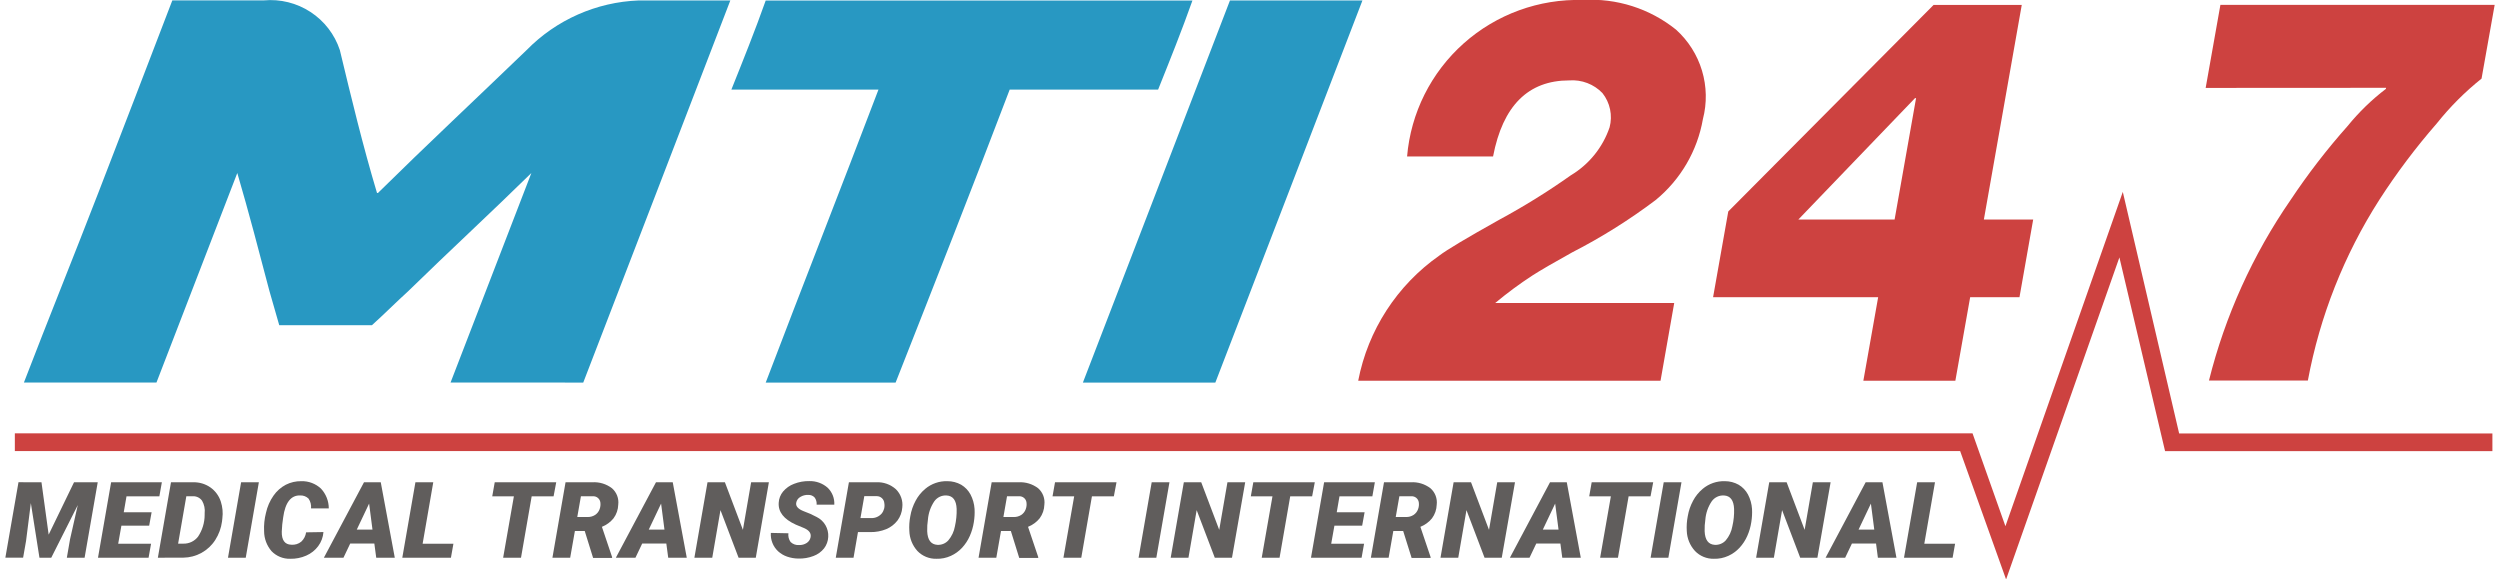 <svg width="233" height="54" viewBox="0 0 233 54" fill="none" xmlns="http://www.w3.org/2000/svg">
<g clip-path="url(#clip0_597_633)">
<path d="M41.992 35.651C44.507 29.14 47.018 22.631 49.525 16.124C45.787 19.792 41.811 23.46 38.073 27.111C36.898 28.182 35.841 29.247 34.666 30.308H26.025C25.719 29.244 25.412 28.19 25.108 27.111C24.148 23.458 23.191 19.792 22.116 16.124C19.601 22.636 17.09 29.145 14.583 35.651H2.229C4.511 29.717 6.917 23.789 9.207 17.855C11.498 11.921 13.781 5.992 16.061 0.036H24.587C26.12 -0.105 27.655 0.276 28.942 1.118C30.23 1.959 31.192 3.211 31.674 4.669C32.741 9.111 33.806 13.538 35.131 17.964C35.131 17.98 35.131 17.99 35.246 17.99C35.243 17.982 35.243 17.973 35.246 17.964C39.735 13.538 44.467 9.111 49.078 4.669C51.842 1.846 55.587 0.189 59.54 0.041H68.067C65.777 5.981 63.492 11.92 61.213 17.86C58.934 23.8 56.649 29.732 54.359 35.656L41.992 35.651Z" fill="#2898C2"/>
<path d="M81.874 8.35H68.164C69.272 5.588 70.38 2.826 71.364 0.048H111.135C110.152 2.826 109.044 5.588 107.936 8.35H94.103C90.638 17.45 87.058 26.558 83.47 35.659H71.364C74.829 26.551 78.417 17.45 81.874 8.35Z" fill="#2898C2"/>
<path d="M107.78 17.86C110.063 11.92 112.347 5.981 114.633 0.041H126.98C124.69 5.981 122.405 11.92 120.126 17.86C117.847 23.8 115.561 29.732 113.27 35.656H100.926C103.207 29.732 105.492 23.8 107.78 17.86Z" fill="#2898C2"/>
<path d="M154.762 35.486H126.584C127.493 30.769 130.202 26.588 134.14 23.822C134.843 23.285 136.704 22.173 139.722 20.485C142.031 19.239 144.262 17.854 146.402 16.338C148.101 15.32 149.381 13.734 150.015 11.863C150.16 11.316 150.174 10.743 150.058 10.189C149.942 9.636 149.698 9.116 149.346 8.673C148.95 8.261 148.467 7.942 147.933 7.739C147.398 7.535 146.825 7.451 146.254 7.494C142.425 7.494 140.058 9.857 139.153 14.584H131.14C131.483 10.526 133.372 6.753 136.419 4.041C139.466 1.329 143.44 -0.117 147.523 5.9219e-06C150.661 -0.191 153.758 0.794 156.205 2.762C157.347 3.792 158.185 5.113 158.626 6.584C159.068 8.055 159.097 9.618 158.71 11.104C158.194 14.063 156.63 16.739 154.303 18.647C151.858 20.491 149.257 22.122 146.53 23.519C144.778 24.491 143.545 25.209 142.817 25.678C141.612 26.462 140.455 27.319 139.352 28.241H156.037L154.762 35.486Z" fill="#CD4240"/>
<path d="M184.897 20.459H189.493L188.216 27.696H183.62L182.239 35.486H173.664L175.045 27.696H159.66L161.075 19.708L180.209 0.461H188.428L184.897 20.459ZM167.607 20.459H176.577L178.577 9.149H178.477L167.607 20.459Z" fill="#CD4240"/>
<path d="M205.568 8.194L206.942 0.453H232.503L231.28 7.326C229.739 8.558 228.341 9.957 227.113 11.498C225.155 13.742 223.363 16.125 221.751 18.626C218.468 23.762 216.207 29.48 215.093 35.468H205.875C207.379 29.444 209.959 23.739 213.49 18.626C215.095 16.216 216.866 13.919 218.791 11.753C219.841 10.46 221.041 9.295 222.366 8.283L222.383 8.184L205.568 8.194Z" fill="#CD4240"/>
<path d="M186.967 54.002L182.685 42.038H1.383V40.389H183.841L186.906 49.044L197.845 17.885L203.095 40.396H232.292V42.046H201.785L197.528 23.99L186.967 54.002Z" fill="#CD4240"/>
<path d="M3.866 44.948L4.535 49.828L6.899 44.948H9.108L7.885 51.979H6.23L6.529 50.255L7.249 47.074L4.777 51.979H3.677L2.875 46.888L2.428 50.416L2.155 51.974H0.5L1.723 44.943L3.866 44.948Z" fill="#605D5C"/>
<path d="M13.903 48.995H11.314L11.015 50.678H14.079L13.847 51.981H9.133L10.356 44.95H15.085L14.853 46.261H11.789L11.533 47.745H14.13L13.903 48.995Z" fill="#605D5C"/>
<path d="M14.713 51.979L15.936 44.948H18.012C18.582 44.934 19.141 45.102 19.608 45.426C20.064 45.748 20.403 46.208 20.576 46.737C20.743 47.244 20.793 47.782 20.724 48.31L20.691 48.608C20.61 49.219 20.395 49.805 20.063 50.324C19.743 50.824 19.303 51.237 18.784 51.525C18.264 51.813 17.68 51.967 17.085 51.974L14.713 51.979ZM17.366 46.249L16.6 50.668H17.088C17.353 50.675 17.616 50.619 17.855 50.504C18.093 50.389 18.302 50.219 18.462 50.009C18.859 49.412 19.072 48.713 19.074 47.997V47.84C19.122 47.434 19.038 47.023 18.834 46.669C18.741 46.537 18.616 46.43 18.472 46.357C18.328 46.284 18.169 46.247 18.007 46.249H17.366Z" fill="#605D5C"/>
<path d="M22.903 51.979H21.248L22.471 44.948H24.126L22.903 51.979Z" fill="#605D5C"/>
<path d="M30.145 49.588C30.11 50.063 29.941 50.517 29.657 50.9C29.369 51.286 28.985 51.591 28.541 51.783C28.071 51.99 27.56 52.091 27.045 52.078C26.722 52.087 26.401 52.028 26.102 51.906C25.803 51.784 25.533 51.602 25.309 51.37C24.862 50.851 24.616 50.191 24.614 49.507C24.586 48.933 24.645 48.358 24.788 47.801C24.913 47.225 25.151 46.679 25.49 46.195C25.785 45.768 26.179 45.419 26.639 45.177C27.087 44.95 27.584 44.836 28.087 44.846C28.764 44.828 29.421 45.077 29.915 45.538C30.383 46.04 30.643 46.699 30.643 47.384H28.988C29.023 47.062 28.94 46.737 28.756 46.47C28.655 46.372 28.535 46.295 28.403 46.244C28.272 46.194 28.131 46.17 27.99 46.175C27.122 46.142 26.583 46.826 26.394 48.211C26.321 48.654 26.277 49.1 26.261 49.548C26.246 50.339 26.542 50.752 27.147 50.767C27.314 50.783 27.483 50.765 27.643 50.716C27.804 50.667 27.953 50.586 28.082 50.48C28.326 50.25 28.483 49.945 28.529 49.614L30.145 49.588Z" fill="#605D5C"/>
<path d="M34.889 50.66H32.639L32.011 51.979H30.186L33.924 44.948H35.487L36.794 51.979H35.065L34.889 50.66ZM33.252 49.357H34.715L34.401 46.934L33.252 49.357Z" fill="#605D5C"/>
<path d="M39.389 50.675H42.259L42.027 51.979H37.494L38.717 44.948H40.38L39.389 50.675Z" fill="#605D5C"/>
<path d="M51.594 46.259H49.552L48.558 51.979H46.893L47.894 46.259H45.877L46.109 44.948H51.84L51.594 46.259Z" fill="#605D5C"/>
<path d="M54.497 49.489H53.58L53.141 51.979H51.486L52.709 44.948H55.197C55.859 44.906 56.514 45.105 57.04 45.508C57.254 45.696 57.419 45.934 57.52 46.2C57.621 46.466 57.655 46.753 57.62 47.035C57.608 47.494 57.454 47.938 57.181 48.308C56.894 48.66 56.521 48.932 56.098 49.1L57.048 51.92V52.002H55.278L54.497 49.489ZM53.802 48.186H54.77C55.013 48.191 55.252 48.126 55.457 47.997C55.651 47.872 55.799 47.687 55.879 47.471C55.959 47.263 55.984 47.039 55.953 46.819C55.93 46.656 55.847 46.507 55.719 46.402C55.592 46.297 55.431 46.243 55.266 46.251H54.142L53.802 48.186Z" fill="#605D5C"/>
<path d="M62.102 50.66H59.852L59.224 51.979H57.398L61.137 44.948H62.7L64.007 51.979H62.278L62.102 50.66ZM60.465 49.357H61.928L61.614 46.934L60.465 49.357Z" fill="#605D5C"/>
<path d="M70.439 51.979H68.836L67.148 47.544L66.382 51.979H64.717L65.94 44.948H67.561L69.239 49.382L70.005 44.948H71.66L70.439 51.979Z" fill="#605D5C"/>
<path d="M75.545 50.075C75.619 49.711 75.42 49.431 74.958 49.224L74.164 48.894C73.048 48.384 72.519 47.715 72.576 46.857C72.594 46.474 72.737 46.107 72.982 45.811C73.255 45.488 73.607 45.241 74.003 45.093C74.461 44.914 74.949 44.827 75.441 44.838C76.06 44.824 76.663 45.042 77.129 45.449C77.342 45.652 77.508 45.899 77.617 46.172C77.725 46.446 77.773 46.739 77.757 47.033H76.11C76.129 46.802 76.068 46.572 75.936 46.381C75.861 46.294 75.766 46.226 75.66 46.182C75.553 46.138 75.438 46.119 75.323 46.126C75.064 46.114 74.808 46.181 74.588 46.317C74.487 46.374 74.401 46.452 74.335 46.546C74.269 46.641 74.225 46.749 74.207 46.862C74.149 47.183 74.389 47.447 74.927 47.654C75.335 47.799 75.73 47.975 76.11 48.181C76.454 48.35 76.741 48.618 76.934 48.949C77.126 49.281 77.216 49.662 77.192 50.044C77.173 50.43 77.038 50.801 76.804 51.108C76.548 51.43 76.208 51.675 75.821 51.818C75.373 51.99 74.894 52.072 74.414 52.058C74.054 52.055 73.697 51.994 73.357 51.877C73.048 51.77 72.764 51.602 72.522 51.383C72.288 51.165 72.106 50.898 71.989 50.602C71.871 50.305 71.821 49.986 71.843 49.667L73.48 49.701C73.441 49.989 73.515 50.282 73.686 50.518C73.792 50.619 73.918 50.696 74.057 50.745C74.195 50.793 74.342 50.811 74.488 50.798C74.734 50.806 74.976 50.739 75.183 50.607C75.276 50.547 75.356 50.469 75.418 50.377C75.481 50.286 75.524 50.183 75.545 50.075Z" fill="#605D5C"/>
<path d="M79.963 49.588L79.549 51.979H77.894L79.118 44.948H81.648C81.985 44.928 82.322 44.976 82.64 45.088C82.958 45.2 83.25 45.374 83.5 45.599C83.721 45.817 83.89 46.083 83.993 46.376C84.097 46.669 84.131 46.981 84.094 47.29C84.065 47.734 83.907 48.161 83.64 48.519C83.366 48.872 83.004 49.148 82.591 49.319C82.126 49.506 81.628 49.599 81.127 49.591L79.963 49.588ZM80.195 48.285H81.196C81.378 48.292 81.559 48.258 81.727 48.187C81.894 48.116 82.043 48.008 82.164 47.873C82.275 47.739 82.355 47.582 82.399 47.414C82.443 47.246 82.45 47.071 82.419 46.9C82.408 46.721 82.328 46.552 82.196 46.429C82.064 46.307 81.89 46.239 81.709 46.241H80.553L80.195 48.285Z" fill="#605D5C"/>
<path d="M87.266 52.078C86.937 52.086 86.611 52.025 86.308 51.9C86.005 51.775 85.731 51.589 85.503 51.352C85.038 50.838 84.771 50.174 84.75 49.481C84.722 49.023 84.752 48.563 84.84 48.112C84.925 47.607 85.092 47.12 85.335 46.669C85.559 46.246 85.862 45.871 86.229 45.564C86.808 45.077 87.548 44.821 88.305 44.846C88.752 44.845 89.191 44.959 89.582 45.177C89.948 45.395 90.248 45.708 90.45 46.083C90.67 46.502 90.799 46.963 90.83 47.435C90.851 47.843 90.829 48.251 90.764 48.654C90.696 49.104 90.568 49.542 90.383 49.958C90.206 50.361 89.963 50.731 89.663 51.055C89.369 51.371 89.015 51.627 88.621 51.806C88.197 52.001 87.733 52.094 87.266 52.078ZM89.16 47.43C89.127 46.623 88.813 46.21 88.218 46.177C87.997 46.164 87.776 46.206 87.576 46.302C87.377 46.397 87.205 46.542 87.077 46.722C86.735 47.23 86.53 47.818 86.482 48.428C86.427 48.785 86.405 49.146 86.415 49.507C86.448 50.324 86.762 50.744 87.365 50.78C87.556 50.79 87.747 50.758 87.924 50.685C88.101 50.613 88.259 50.502 88.386 50.36C88.703 49.984 88.915 49.532 88.999 49.049C89.12 48.514 89.174 47.967 89.16 47.419V47.43Z" fill="#605D5C"/>
<path d="M94.212 49.489H93.293L92.856 51.979H91.201L92.424 44.948H94.914C95.576 44.907 96.231 45.106 96.758 45.508C96.971 45.697 97.135 45.934 97.236 46.2C97.336 46.467 97.37 46.753 97.335 47.035C97.323 47.494 97.169 47.939 96.895 48.308C96.609 48.66 96.236 48.932 95.813 49.1L96.763 51.92V52.002H94.993L94.212 49.489ZM93.517 48.186H94.485C94.728 48.192 94.967 48.126 95.172 47.997C95.366 47.872 95.514 47.687 95.593 47.471C95.674 47.263 95.699 47.039 95.667 46.819C95.645 46.656 95.562 46.507 95.434 46.402C95.307 46.297 95.145 46.243 94.98 46.251H93.855L93.517 48.186Z" fill="#605D5C"/>
<path d="M103.811 46.259H101.768L100.775 51.979H99.112L100.113 46.259H98.096L98.328 44.948H104.058L103.811 46.259Z" fill="#605D5C"/>
<path d="M107.77 51.979H106.115L107.338 44.948H108.993L107.77 51.979Z" fill="#605D5C"/>
<path d="M114.822 51.979H113.218L111.53 47.544L110.764 51.979H109.109L110.333 44.948H111.954L113.632 49.382L114.398 44.948H116.052L114.822 51.979Z" fill="#605D5C"/>
<path d="M122.291 46.259H120.248L119.255 51.979H117.593L118.594 46.259H116.576L116.809 44.948H122.539L122.291 46.259Z" fill="#605D5C"/>
<path d="M126.953 48.995H124.367L124.068 50.678H127.132L126.9 51.981H122.184L123.407 44.95H128.136L127.904 46.261H124.839L124.584 47.745H127.181L126.953 48.995Z" fill="#605D5C"/>
<path d="M130.776 49.489H129.857L129.42 51.979H127.766L128.989 44.948H131.478C132.141 44.906 132.795 45.105 133.322 45.508C133.536 45.697 133.7 45.934 133.801 46.2C133.902 46.466 133.937 46.753 133.902 47.035C133.889 47.494 133.736 47.938 133.462 48.308C133.175 48.66 132.803 48.932 132.38 49.1L133.332 51.92V52.002H131.563L130.776 49.489ZM130.082 48.186H131.05C131.292 48.192 131.531 48.126 131.736 47.997C131.93 47.872 132.078 47.687 132.158 47.471C132.239 47.264 132.264 47.039 132.232 46.819C132.209 46.656 132.126 46.507 131.999 46.402C131.872 46.297 131.71 46.243 131.545 46.251H130.421L130.082 48.186Z" fill="#605D5C"/>
<path d="M139.964 51.979H138.36L136.675 47.544L135.909 51.979H134.254L135.477 44.948H137.099L138.776 49.382L139.542 44.948H141.197L139.964 51.979Z" fill="#605D5C"/>
<path d="M145.429 50.66H143.179L142.551 51.979H140.723L144.461 44.948H146.024L147.329 51.979H145.603L145.429 50.66ZM143.792 49.357H145.255L144.941 46.934L143.792 49.357Z" fill="#605D5C"/>
<path d="M153.83 46.259H151.787L150.794 51.979H149.132L150.133 46.259H148.115L148.345 44.948H154.078L153.83 46.259Z" fill="#605D5C"/>
<path d="M155.491 51.979H153.836L155.059 44.948H156.714L155.491 51.979Z" fill="#605D5C"/>
<path d="M159.732 52.078C159.405 52.086 159.079 52.025 158.776 51.9C158.473 51.775 158.199 51.589 157.973 51.352C157.503 50.839 157.231 50.176 157.207 49.481C157.18 49.023 157.211 48.563 157.299 48.112C157.384 47.607 157.551 47.12 157.794 46.669C158.018 46.246 158.321 45.871 158.688 45.564C159.267 45.077 160.006 44.821 160.764 44.846C161.211 44.845 161.65 44.959 162.04 45.177C162.407 45.394 162.708 45.708 162.909 46.083C163.13 46.502 163.259 46.963 163.289 47.435C163.31 47.843 163.288 48.251 163.223 48.654C163.155 49.104 163.028 49.542 162.843 49.958C162.665 50.36 162.421 50.731 162.122 51.055C161.828 51.372 161.474 51.627 161.08 51.806C160.658 51.999 160.197 52.093 159.732 52.078ZM161.617 47.43C161.583 46.623 161.27 46.21 160.675 46.177C160.453 46.164 160.232 46.206 160.033 46.302C159.833 46.397 159.661 46.542 159.533 46.722C159.191 47.23 158.986 47.818 158.938 48.428C158.885 48.785 158.862 49.146 158.872 49.507C158.905 50.324 159.219 50.744 159.821 50.78C160.012 50.79 160.203 50.758 160.38 50.685C160.557 50.613 160.715 50.502 160.843 50.36C161.16 49.984 161.371 49.532 161.456 49.049C161.581 48.515 161.635 47.967 161.617 47.419V47.43Z" fill="#605D5C"/>
<path d="M169.382 51.979H167.779L166.091 47.544L165.325 51.979H163.67L164.893 44.948H166.515L168.192 49.382L168.958 44.948H170.613L169.382 51.979Z" fill="#605D5C"/>
<path d="M174.848 50.66H172.598L171.97 51.979H170.145L173.88 44.948H175.443L176.748 51.979H175.019L174.848 50.66ZM173.219 49.357H174.682L174.368 46.934L173.219 49.357Z" fill="#605D5C"/>
<path d="M179.345 50.675H182.215L181.984 51.979H177.453L178.679 44.948H180.341L179.345 50.675Z" fill="#605D5C"/>
</g>
<defs>
<clipPath id="clip0_597_633">
<rect width="232" height="54" fill="white" transform="translate(0.5)"/>
</clipPath>
</defs>
</svg>
